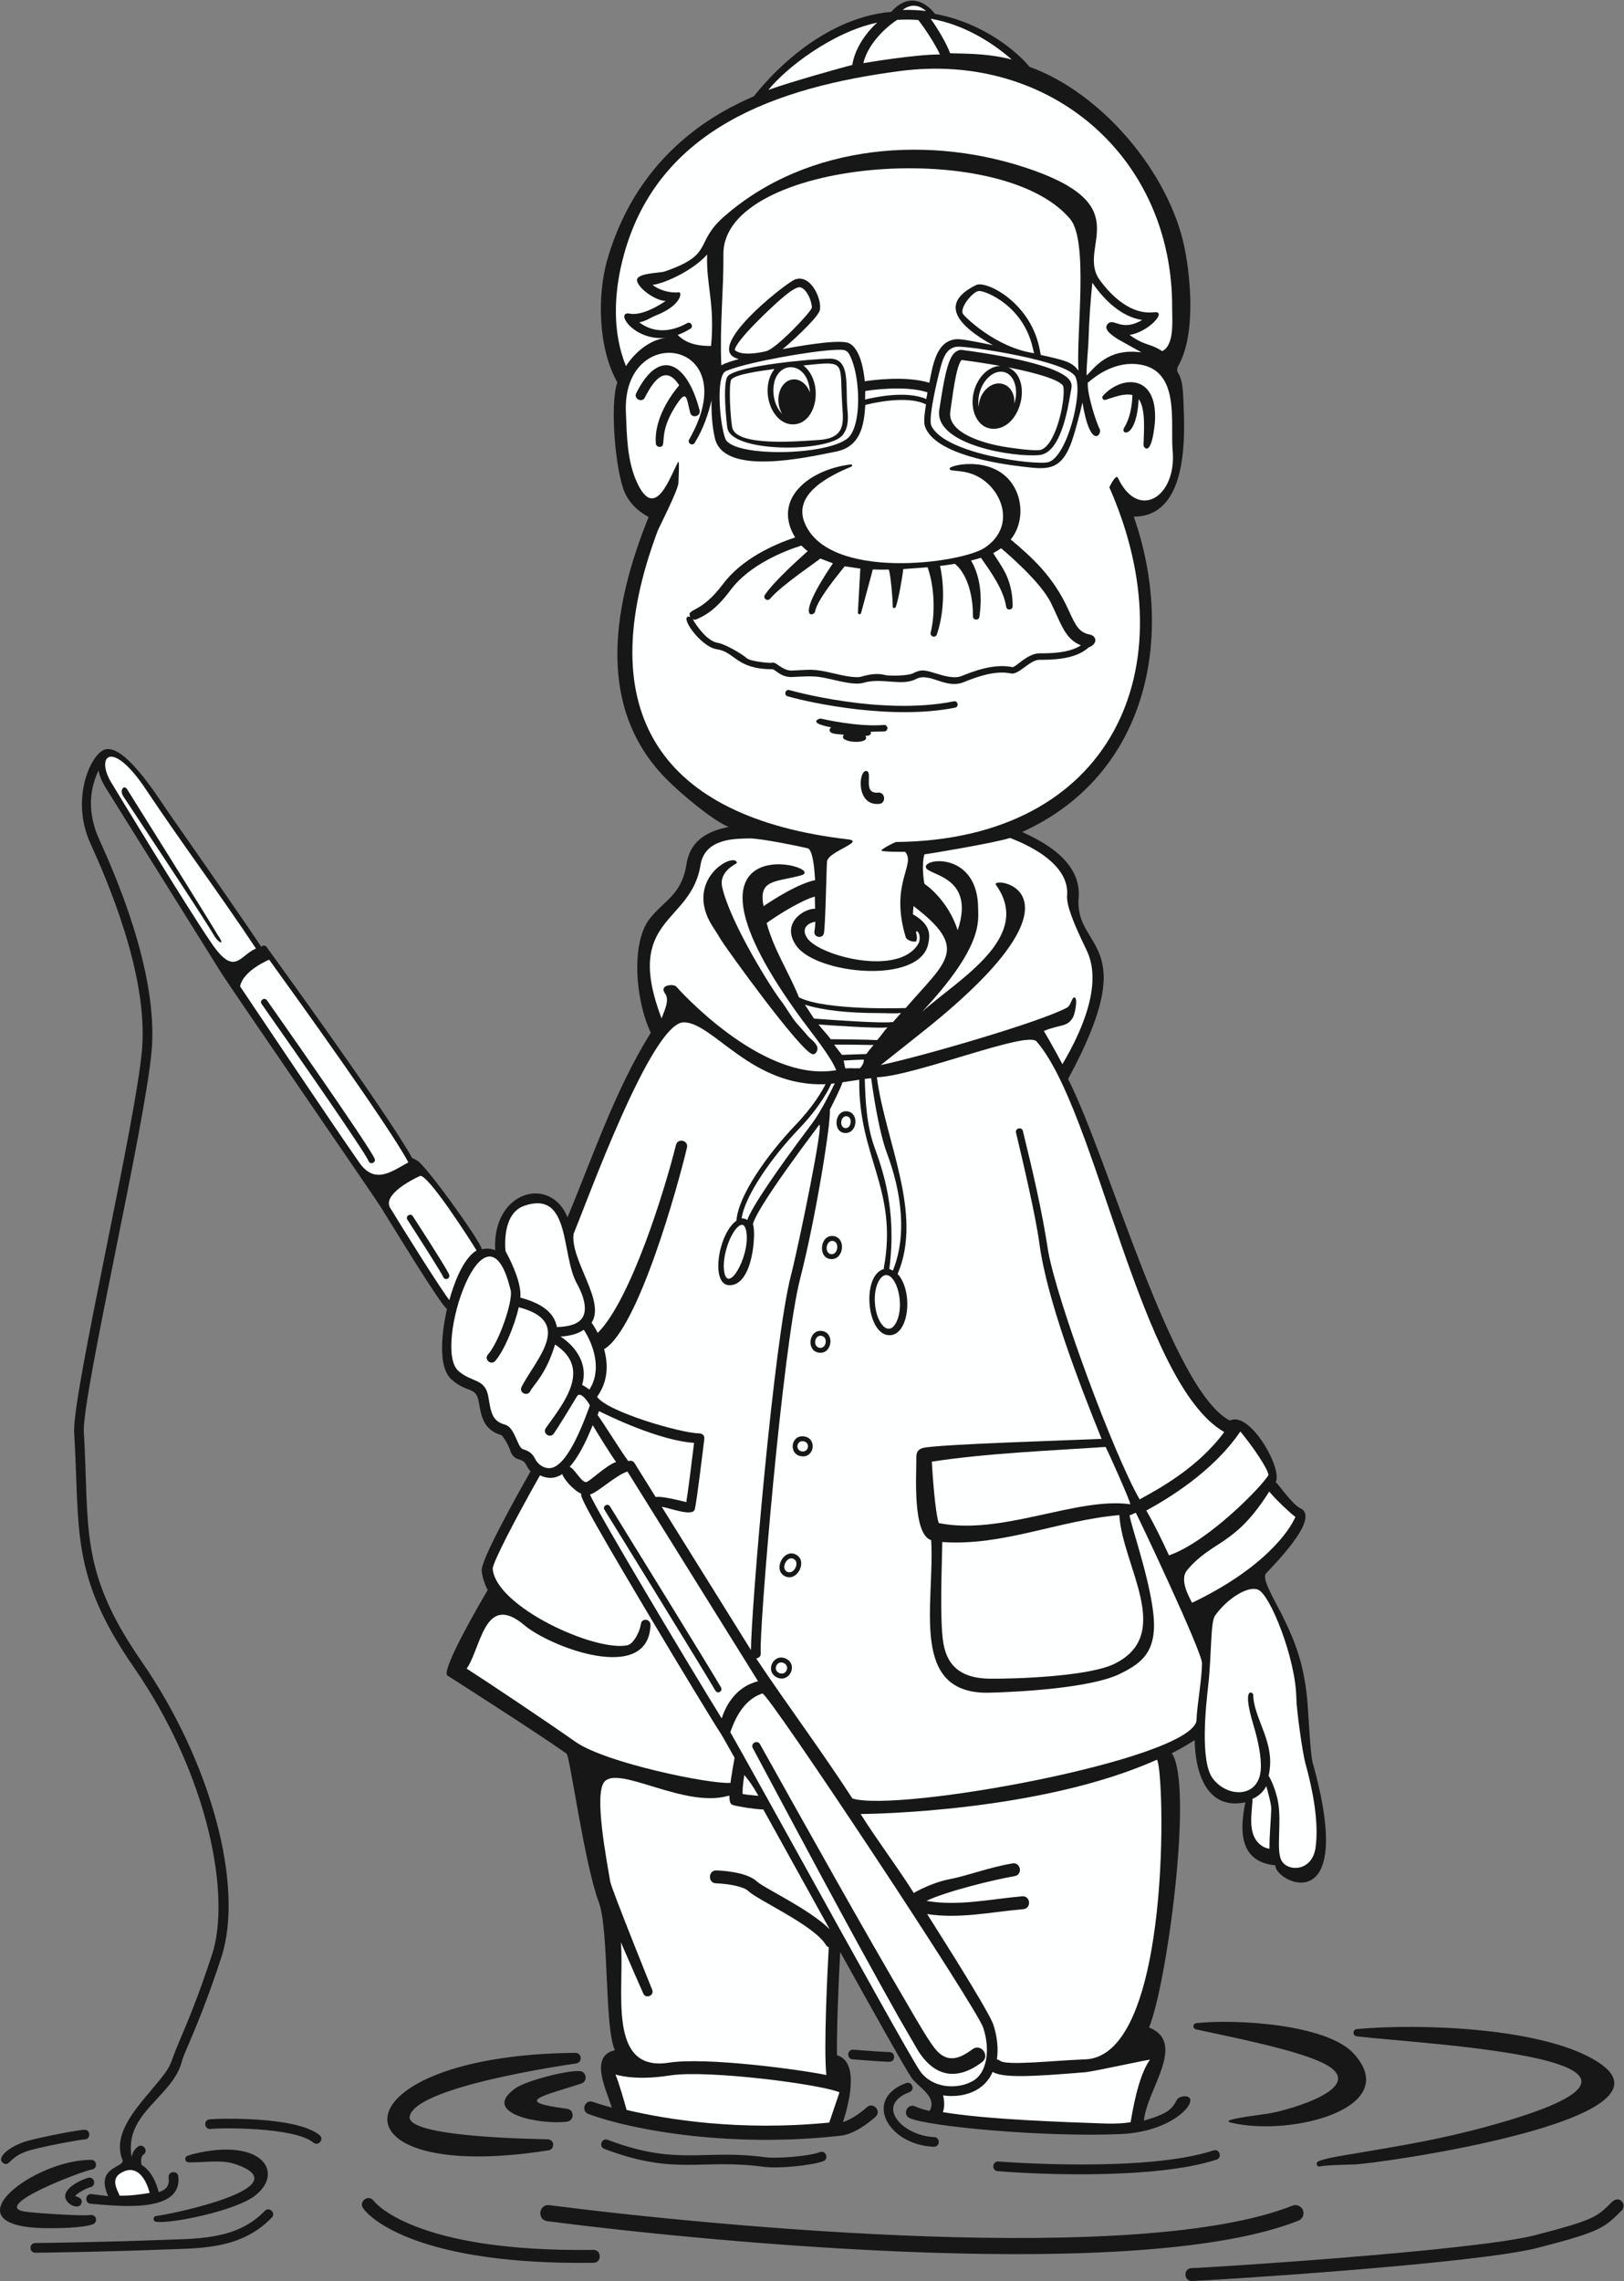 <?xml version="1.0" encoding="UTF-8" standalone="no"?>
<svg
   xmlns:dc="http://purl.org/dc/elements/1.1/"
   xmlns:cc="http://creativecommons.org/ns#"
   xmlns:rdf="http://www.w3.org/1999/02/22-rdf-syntax-ns#"
   xmlns:svg="http://www.w3.org/2000/svg"
   xmlns="http://www.w3.org/2000/svg"
   viewBox="0 0 670.4 941.507"
   height="941.507"
   width="670.4"
   xml:space="preserve"
   id="svg2"
   version="1.1"><rect x="0" y="0" width="670.4" height="941.507" fill="#808080" stroke="none"/><defs
     id="defs6" /><g
     transform="matrix(1.333,0,0,-1.333,0,941.507)"
     id="g10"><g
       transform="scale(0.1)"
       id="g12"><path
         id="path14"
         style="fill:#181717;fill-opacity:1;fill-rule:nonzero;stroke:none"
         d="m 1177.05,3328.8 c 46.25,-73.79 186.47,-305.25 207.25,-318.88 -6.17,-26.08 -37.85,-172.29 13.72,-218.2 50.29,-44.77 76.03,-19.55 84.86,-71.02 7.47,-43.74 14.52,-85.06 70.11,-101.72 5.23,-4.65 19.92,-25.82 26.58,-46.15 12.82,-39.14 36.4,-19.46 50.32,-46.2 3.01,-5.78 6.62,-12.63 13.22,-19.44 -50.54,-89.01 -153.8,-275.28 -151.33,-307.5 1.19,-15.42 6.7,-37 18.59,-60.49 -16.55,-26.53 -146.76,-250.39 -124.8,-264.4 2.73,-1.73 274.04,-174.67 369.2,-241.97 9.96,-7.04 55.13,-341.81 99.47,-459.5 32.44,-86.07 17.08,-389.568 50,-458.74 -81.9,-17.852 -24.58,-125.965 -9.7,-177.774 -37.14,10.11 -57.58,17.493 -58.37,17.786 -24.61,9.07 -38.46,-28.43 -13.87,-37.532 141.86,-52.422 450.51,-105.215 782.7,-66.941 50.04,5.781 106.13,58.113 106.7,58.641 19.09,17.89 -8.29,47.121 -27.43,29.121 -13.43,-12.637 -46.67,-37.989 -73.76,-45.86 15.5,46.953 54.53,186.094 -18.63,207.121 -0.59,77.977 3.71,202.645 10.05,319.628 109.07,-196.405 202.02,-362.186 221.23,-389.835 20.07,-28.875 80.76,-57.968 55.63,-102.441 -18.4,4.269 -33.72,8.976 -44.91,14.152 -23.76,10.977 -40.64,-25.265 -16.79,-36.308 55.87,-25.871 417.56,-59.785 654.02,-49.348 158.66,7.023 237.34,97.441 209.69,114.387 -9.35,5.73 -31.05,1.629 -36.13,-8.117 -15.44,-29.696 -28.05,-43.028 -102.17,-64.747 8.25,95.274 134.52,241.055 15.89,288.477 54.83,130.773 138.46,749.52 70.63,849.23 24.57,12.65 48.23,26.12 70.77,40.51 0.92,-93.09 33.9,-218.78 156.89,-192.5 -17.25,-84.69 -21,-184.08 92.97,-195.15 -3.01,-51.88 254.18,-178.39 115.78,316.72 -8.43,30.15 -13.32,159.26 -17.48,199.89 -10.32,100.85 -31.97,167.54 -79.36,261.94 -20.33,40.76 -62.42,109.13 -48.1,125.2 17.77,19.95 171.07,170.97 106.76,201.8 -26.64,12.74 -66.94,74 -76.86,81.05 23.29,39.49 -79.61,222.38 -141.7,190.67 -181.17,93.5 -374.84,809.9 -501.05,1057.59 235.06,433.22 19.25,395.32 32.77,561 9.38,114.94 -114.32,176.17 -174.92,203.82 389.85,176.8 474.96,606.74 345.62,976.52 158.12,0 159.32,219.95 154.67,331.71 -2.09,50.47 -0.66,88.96 -19.88,117.5 0,0 -1.67,9.33 2.13,15.89 61.83,107.44 33.67,304.89 19.65,370.51 -48.13,229.81 -254.79,476.12 -479.61,557.28 -31.68,39.66 -136.41,135.15 -292.35,163.86 -40.49,50.73 -91.5,56.71 -135.58,6.39 -223.19,-19.51 -387.04,-212.02 -425.48,-261.43 -99.37,-43.37 -355.42,-165.42 -453.8,-505.39 -31.73,-109.67 -29.11,-275.1 31,-380.45 -24.48,-69.44 -5.32,-275.37 22.13,-339.62 12.9,-30.21 37.94,-57.71 74.62,-77.46 -105.17,-260.54 -168.74,-577.41 48.47,-804.5 48.22,-50.61 152.9,-136.96 199.33,-155.04 -58.35,-12.2 -118.01,-36.21 -130.67,-116.08 -15.21,-95.94 -70.1,-111.51 -114.86,-169.69 -56.65,-73.66 -43.74,-250.5 4.52,-351.52 -108.63,-173.39 -179.19,-382.07 -257.96,-571.85 -51.8,131.12 -234.03,83.1 -223.85,-101.6 -16.07,6.38 -30.76,5.41 -41.15,2.89 -8.42,30.66 -168.26,252.7 -199.24,273.86 -2.83,1.93 -12.92,7.71 -16.49,8.28 -77.6,139.88 -435.433,632.21 -451.468,654.26 -4.031,5.55 -12.09,5.32 -16.023,-0.04 -57.266,86.53 -204.457,297.34 -285.977,414.09 -34.398,49.27 -146.523,231.68 -206.918,193.19 -42.5,-27.08 -94.758,-157.02 -37.011,-285.33 44.769,-99.48 181,-402.21 160.398,-640.87 C 430.02,3699.9 378.469,3443.76 328.613,3196.05 275.922,2934.27 226.156,2686.98 229.684,2627.45 247.648,2324.53 216.809,2185.93 413.152,1902.3 648.848,1561.87 714.73,1189.59 657.055,1012.14 613.887,879.309 577.281,793.613 555.406,742.402 518.75,656.613 539.848,675.391 467.191,589.523 411.977,524.27 349.398,450.305 379.043,375.324 388.969,350.207 292.516,356.027 335.035,262.727 l -52.187,6.394 c -19.328,1.504 -21.516,-28.504 -2.207,-29.91 72.636,-5.305 285.507,-34.68 271.414,85.059 -2.27,19.296 -32.051,15.683 -29.793,-3.516 2.972,-25.274 -6.66,-37.883 -30.66,-45.656 -13.145,49.941 -34.704,73.457 -53.383,84.484 -4.465,24.063 3.89,30.215 6.679,32.227 15.692,11.328 -1.875,35.671 -17.57,24.316 -10.875,-7.852 -17.355,-18.82 -19.555,-32.695 -24.976,137.968 129.383,186.57 156.059,298.945 1.816,7.656 9.098,24.676 19.16,48.25 22.071,51.66 59.016,138.125 102.598,272.235 71.594,220.28 -32.606,605.73 -247.77,916.52 -194.121,280.41 -160.574,411.41 -178.187,709.85 -3.301,55.65 48.394,312.51 98.394,560.91 50.02,248.51 101.739,505.5 111.578,619.4 21.27,246.44 -117.375,554.53 -162.941,655.78 -44.844,99.64 -19.398,173.99 -1.492,212.07 2.57,-15.28 9.5,-32.69 20.918,-51.71 l 360.086,-576.8 c 23.265,-37.25 470.724,-688.4 490.874,-720.08 v 0 z M 5022.13,246.652 c -11.06,11.063 -22.84,5.45 -32.06,-3.761 -44.33,-44.422 -53.55,-53.68 -235.87,-101.024 C 4566.33,93.066 3723.96,40.012 3690.9,40.012 3664.57,40.012 3664.57,0 3690.9,0 c 30.31,0 875.9,51.867 1073.35,103.156 190.91,49.59 202.52,59.852 257.88,115.215 7.81,7.813 7.81,20.469 0,28.281 v 0 z m -987.15,-27.441 c -5.08,12.832 -19.61,19.129 -32.44,14.043 -474.25,-187.598 -1768.65,-66.691 -2301.29,1.551 -32.72,4.16 -38.97,-45.399 -6.37,-49.59 543.3,-69.981 1840.88,-190.371 2326.05,1.543 12.84,5.078 19.12,19.609 14.05,32.453 v 0 z M 2538.82,398.996 c -34.76,-13.457 -135.83,-20.273 -168.82,-15.82 -192.44,26.015 -272.33,-28.047 -487.95,53.984 -18.46,7 -29.1,-21.047 -10.62,-28.039 221.99,-84.121 298.58,-29.258 494.55,-55.672 45.66,-6.152 150.29,4.668 183.67,17.578 18.42,7.137 7.58,35.118 -10.83,27.969 v 0 z M 1837.58,96.367 c -0.1,0 -0.19,0 -0.29,0 -557.96,-7.949 -678.06,149.113 -679.94,151.692 -15.39,21.66 -47.55,-1.106 -33,-22.598 22.47,-33.184 175.56,-176.621 713.51,-169.094 26.15,0.371 25.86,40 -0.28,40 v 0 z M 3757.89,404.258 c -212.95,-69.903 -661.27,-34.668 -665.78,-34.297 -19.63,1.504 -22.11,-28.309 -2.42,-29.902 153.56,-12.403 498.54,-23.016 677.56,35.695 18.77,6.16 9.33,34.754 -9.36,28.504 v 0 z m -866.09,11.387 c 19.62,-0.86 20.93,29.238 1.13,29.98 -97.15,3.652 -185.77,97.492 -76.58,139.082 18.51,6.984 7.99,35 -10.46,28.117 -134.56,-49.816 -55.64,-191.828 85.91,-197.179 v 0 z M 4201.37,757.559 C 4412.17,732.551 5372.42,687.434 4604.04,478 4459.8,438.371 4335.51,418.379 4189.39,393.633 c -24.35,-4.129 -84.53,-12.996 -107.1,-23.387 -8.72,-4.023 -5.06,-18.41 6.38,-15.461 16.54,4.258 86.06,5.469 103.99,5.969 72.39,1.766 1036.43,137.996 755.19,317.734 -168.15,107.461 -554.3,119.356 -746.09,101.512 -13.25,-1.23 -13.69,-20.723 -0.39,-22.441 v 0 z m -497.03,40.781 c -10.21,-1.141 -12.52,-16.387 -0.2,-19.16 96.79,-21.766 304.45,-61.153 392.15,-103.875 153.24,-74.641 -108.93,-146.992 -165.51,-156.367 -38.64,-6.418 -158.05,-19.114 -118.49,-28.586 186.42,-44.649 534.24,45.253 379.64,214.093 -83.68,91.375 -367.59,107.383 -487.59,93.895 v 0 z m -950.1,-89.578 c -13.87,0 -85.06,5.379 -111.33,7.449 -19.73,1.504 -22,-28.34 -2.36,-29.902 3.9,-0.313 95.79,-7.559 113.69,-7.559 19.72,0 19.72,30.012 0,30.012 v 0 z m -954.18,-97.434 c 20.63,6.672 16.88,37.473 -5.02,38.684 -41.94,2.304 -167.23,-30.489 -199.35,-53.496 -111.47,-79.836 84.55,-113.633 160.42,-103.176 22.75,3.144 23.5,36.738 -0.41,40 -166.95,21.777 -81.83,37.187 44.36,77.988 v 0 z M 1268.51,508.137 c 13.19,92.968 480.87,160.117 516.01,165.476 19.81,3.028 17.64,33.02 -2.74,32.832 -743.35,-6.629 -779.33,-411.941 -83.05,-301.843 19.12,3.027 20.16,32.195 -2.32,34.14 -59.78,1.531 -433.14,7.508 -427.9,69.395 v 0 z M 279.098,290.207 c 19.394,3.066 14.906,32.559 -4.586,29.629 -8.399,-1.262 -70.563,-24.434 -72.657,-55.988 -1.683,-25.282 43.458,-47.032 50.543,-22.586 4.797,16.543 -14.21,19.199 -19.453,22.187 6.938,9.246 36.41,24.715 46.153,26.758 v 0 z m 204.5,-88.984 c -10.586,-1.133 -10.707,-16.711 -0.078,-17.961 52.132,-6.074 241.968,34.25 302.863,78.554 93.101,67.774 34.75,177.012 -166.899,136.184 -13.062,-2.766 -25.121,-5.461 -38.836,-10.352 -10.058,-3.585 -9.742,-20.031 4.688,-20.273 48.477,-0.898 99.758,9.324 143.277,-5.488 C 938.227,290.559 526.266,205.82 483.598,201.223 v 0 z M 139.629,163.625 c 32.223,-0.344 115.312,-0.402 148.32,12.227 15.43,5.906 12.184,31.882 -9.918,28.32 -23.398,-3.77 -180.609,6.68 -204.054,11.152 -100.609,19.168 184.628,126.406 210.441,129.844 18.301,2.43 16.641,29.637 -1.77,29.844 -175.75,2.031 -452.613,-206.379 -143.019,-211.387 v 0 z m 680.492,53.477 C 729.766,123.586 602.988,131.535 485.277,126.66 c -118.242,-4.93 -346.316,-9.148 -376.039,-9.148 -19.746,0 -19.746,-30 0,-30 30.797,0 256.035,4.109 377.289,9.168 124.473,5.226 255.875,-3.184 355.168,99.582 13.731,14.199 -7.879,35.066 -21.574,20.84 v 0 z M 648.313,500.48 c -19.563,-2.882 -15.149,-32.519 4.363,-29.687 24.199,3.555 258.012,7.02 317.851,-42.355 14.875,-12.266 34.583,10.363 19.09,23.144 -73.558,60.684 -324.961,51.301 -341.304,48.898 v 0 z M 10.234,365.07 c 20.664,-13.586 16.66,21.981 85.394,40.457 56.98,15.293 156.437,32.637 166.109,32.813 19.957,0.176 19.629,30 0,30 -15.039,0 -119.8,-19.305 -173.886,-33.848 C 30.66,419.133 -14.254,381.152 10.234,365.07 v 0 0" /><path
         id="path16"
         style="fill:#feffff;fill-opacity:1;fill-rule:nonzero;stroke:none"
         d="m 463.508,272.727 c -30.012,-4.739 -62.899,-9.602 -93.531,-8.321 -0.68,9.461 -30.93,47.449 2.363,68.809 44.805,28.738 76.359,-5.332 91.168,-60.488 v 0 0" /><path
         id="path18"
         style="fill:#feffff;fill-opacity:1;fill-rule:nonzero;stroke:none"
         d="m 3561.11,685.012 c -37.31,-51.262 -54.92,-166.114 -59.81,-193.528 -22.28,-3.308 -47.59,-4.949 -76.38,-3.984 -138.22,4.727 -369.94,12.668 -504.88,35.324 6.15,18.211 4.28,37.051 0.49,51.914 60.97,-8.886 127.83,11.707 153.36,72.723 31.48,-18.731 116.85,-15.32 287.38,-1.004 25.18,2.117 198.39,40.672 199.84,38.555 v 0 z M 1940.56,529.629 c -5.99,21.535 -24.36,86.484 -34.65,109.785 23.75,-7 78.03,-17.137 168.92,-2.918 115.29,18.027 464.51,-26.828 524.97,-52.238 l -31.77,-93.731 c -278.59,-27.312 -504.01,9.805 -627.47,39.102 v 0 0" /><path
         id="path20"
         style="fill:#feffff;fill-opacity:1;fill-rule:nonzero;stroke:none"
         d="m 3909.34,1346.5 c -50.98,32.45 -30.61,107.65 -30.61,146.4 20.84,8.99 34.3,23.24 42.72,39.42 4.25,-14.87 15.82,-56.1 15.41,-70.39 -1.18,-40.41 -5.57,-76.81 -5.57,-123.58 -7.86,1.24 -15.29,3.78 -21.95,8.15 v 0 z m 105.3,456.71 c 0.45,-33.54 18.42,-165.94 28.34,-201.75 21.59,-77.8 42.3,-180.41 31.08,-259.71 -10.31,-72.89 -83.86,-75.99 -104.74,-41.09 -18.61,31.11 0.23,115.1 -11.02,180.6 -7.87,45.82 -28.55,82.64 -29.69,83.13 23.96,102 -46.54,174.84 -47.66,251.56 -0.11,6.44 -36.81,30.63 0.79,-94.69 14.1,-47.01 25.45,-99.37 22.53,-138.47 -6.61,-88.68 -104.43,-86.35 -148.81,-26.35 -40.28,54.43 -20.37,229.86 -13.82,287.51 10.59,93.27 6.75,196.05 20.92,216.04 37.3,52.65 101.67,93.77 133.55,80.65 37.44,-15.43 116.88,-213.13 118.53,-337.43 v 0 z m -2278.6,1121.2 c 30.46,1.91 54.46,8.97 71.86,21.03 31.79,-48.39 56.13,-126.48 17.18,-185.23 -9.67,7.72 -18.55,12.52 -22.31,14.41 18.58,61.66 -15.78,116.06 -66.73,149.79 v 0 z m -154.52,142.75 c 7.36,-30.9 -34.23,-156.8 -70.48,-198.57 -13.09,-15.08 9.91,-34.35 22.65,-19.67 26.92,31.01 59.71,107.67 72.75,166.28 172.11,-44.69 53.94,-159.42 8.86,-246.41 -9.13,-17.63 17.57,-31.32 26.63,-13.81 10.86,20.97 49.22,52.47 76.96,144.81 112.52,-73.66 31.32,-175.61 -27.84,-257.67 -12.54,-16.18 10.76,-33.96 23.05,-19.2 1.51,1.81 12.14,15.98 72.99,116.85 10.39,17.26 36.31,-19.58 39.52,-28.72 -39.36,-110.44 -76.31,-174.55 -109.79,-190.41 -23.54,-11.15 -48.84,4.36 -59.07,24.02 -9.45,18.16 -18.27,24.77 -38.24,30.94 -17.7,5.45 -24.06,67.01 -55.32,75.9 -41.3,11.79 -43.47,38 -51.96,86.93 -9.94,57.27 -51.39,42.82 -93.02,79.87 -81.05,72.1 86.92,565.54 162.31,248.86 v 0 z m 42.53,262.38 c 144.59,48.97 112.45,-152.18 162.95,-241.89 8.94,-15.87 36.62,-70.22 17.64,-103.17 -11.2,-19.44 -38.2,-29.7 -80.09,-30.62 -8.57,48.68 -54.01,75.59 -113.16,91.07 4.27,43.05 -25.7,107.04 -46,144.33 -1.89,19.47 -7.93,117.74 58.66,140.28 v 0 z M 3288.11,5873.1 c -27.27,24.36 -132.58,45.9 -166.23,52.45 77.61,-32.92 41.27,-190.26 -44.87,-190.26 -50.83,0 -76.55,60.5 -60.37,117.69 12.6,44.52 45.63,75.81 80.78,77 -39.63,7.11 -79.57,13.32 -119.41,18.38 -17.8,-16.46 -29.79,-126.29 -34.96,-158.15 -11.5,-70.74 111.68,-100.95 162.91,-109.98 15.52,-2.73 101.73,-15.75 118.16,-9.88 49.11,17.54 77.44,165.2 68.24,197.37 0,0 -0.99,2.62 -4.25,5.38 v 0 z m -679.69,-67.74 c -8.97,140.36 15.94,140.36 -120.34,126.05 65.4,-52.97 41.63,-182.45 -32.63,-182.45 -67.17,0 -104.56,110.47 -56.98,171.53 -46.31,-6.35 -118.36,-15.99 -133.3,-32.04 -9.56,-11.03 -3.44,-116.75 2.09,-148.06 10.77,-61.16 203.87,-44.08 269.79,-39.57 82.6,5.64 74.45,56.39 71.37,104.54 v 0 z M 3631.5,5667.57 c -7.99,87.88 26.08,255.85 -112.26,268.06 -85,7.5 -147.4,-57.01 -150.44,-57.3 -3.32,-32.05 26.26,-125.19 36.98,-144.21 8.16,-14.51 -28.35,-68.72 -53.67,82.45 -7.43,-33.54 -25.98,-104.01 -37.4,-132.15 -33.64,-82.79 -78.67,-74.38 -152.21,-65.74 -70.04,8.23 -267.45,37.36 -297.89,123.63 -6,17.01 0.6,51.69 3.05,68.55 -60.04,30.05 -172.45,2.32 -187.93,-1.73 -4.01,-66 -15.8,-129.72 -91.76,-144.61 -86.91,-17.04 -347.18,-77.89 -374.22,42.33 -8.58,38.15 -10.95,77.78 -10.31,116.7 -8.69,-37.62 -24.47,-88.02 -52.31,-132.02 -6.91,-10.91 -23.4,-0.64 -16.9,10.69 178.02,310.66 -207.73,368.07 -195.98,84.96 3.04,-73.16 3.53,-149.47 33.64,-216.32 56.8,-126.04 102.65,15.49 128.01,61.53 5.34,9.66 1.11,-52.6 1.21,-63.64 0.21,-21.15 -60.52,-139.3 -64.06,-148.75 -212.15,-564.55 11.52,-888.81 588.12,-955.88 57.13,-6.61 -61.99,-37.84 -64.06,-69.12 -1.87,-28.12 -4.88,-197.07 -9.48,-221.16 -3.7,-19.27 -33.14,-13.52 -29.47,5.65 1.41,7.4 2.35,17.52 2.9,29.42 -28.67,-4.89 -43.64,-24.5 -24.58,-51.55 38.41,-54.49 280.34,-118.31 342.51,-18.3 9.99,16.1 3.59,39.22 -3.28,40.16 -7.98,1.08 4.74,-15.98 -2.35,-30.47 -1.99,-4.06 -28.77,0.2 -32.5,12.5 -50.62,167.08 33.11,224.16 -1.91,264.26 0,0 -73.22,-0.94 -73.31,4.07 -0.05,4.63 41.75,26.44 46.26,26.25 666.83,6.91 906.21,538.65 659.49,1098.31 0,0 20.29,42.74 26.54,29.4 62.87,-134.07 182.5,-59.74 169.57,84.03 v 0 z m -1532.55,148.46 c -66.52,-96.53 -30.09,-135.76 -55.94,-136.73 -6.32,-0.24 -11.66,4.6 -12.11,10.85 -4.63,64.46 31.9,131.72 72.44,179.81 -40.62,63.79 -77.69,19.06 -106.32,-37.94 -8.69,-17.3 -35.5,-3.83 -26.81,13.46 74.34,147.96 159.44,90.91 196.27,-52.9 4.83,-18.89 -24.21,-26.43 -29.07,-7.44 -11.12,43.47 -10.43,71.47 -38.46,30.89 v 0 z m 623.73,-1242.28 c -74.21,-7.09 -63.95,110.36 -37.88,101.54 17.79,-6.01 -13.87,-71.29 34.43,-66.54 22.58,2.22 26,-32.78 3.45,-35 v 0 z m 16.6,224.63 -42.68,-1.2 c 2.99,-11.39 -8.5,-12.59 -16.7,-12.8 19.46,-28.34 -89.41,-21.59 -66.31,3.6 -23.14,2.51 -46.48,1.73 -44.23,16.06 0.46,3 2.26,5.37 4.64,6.86 -76.82,14.29 -35.6,27.92 -32.43,27.16 1.13,-0.27 113.56,-27.01 195.95,-19.76 12.99,1.09 14.55,-18.8 1.76,-19.92 v 0 z m 218.59,73.48 c -193.19,-38.91 -443.85,13.53 -518.91,35.19 -12.38,3.59 -6.85,22.8 5.56,19.22 2.8,-0.8 282.88,-80.41 509.41,-34.81 12.63,2.56 16.62,-17.05 3.94,-19.6 v 0 z m 413.59,186.5 c -41.66,-38.25 -115.8,-38.36 -152.23,-38.36 -30.14,0 -64.5,-47.36 -88.18,-42.27 -52.46,11.27 -115.64,-14.53 -146.85,-27.04 -56.79,-22.76 -104.32,32.4 -147.84,9.62 -43.93,-23 -105.23,5.49 -162.61,-11.56 -32.87,-9.77 -96.35,12.51 -135.08,17.93 -27.23,3.82 -55.45,1.37 -84.8,0 -36.65,-1.72 -52.66,24.15 -62.15,24.15 -111.81,0 -115.88,53.84 -171.4,61.77 -52.09,7.44 -122.3,109.78 -83,100.49 -11.93,26.92 32.11,8.27 101.14,100.87 59.19,79.41 159.65,123.57 223.86,145.01 -72,118.66 43.25,210.64 172.87,226.06 4.12,0.49 5.19,-5.23 1.58,-6.73 -67.65,-28.14 -181.09,-83.81 -145.31,-173.23 73.09,-182.68 487.23,-126.58 559.02,-77.57 98.66,67.34 51.86,184.87 -27.53,222.6 -44.56,21.19 -83.27,10.5 -82.27,22.09 1.07,12.36 154.05,45.42 206.05,-68.81 21.86,-47.99 17.23,-109.59 -16.73,-150.77 65,-54.95 131.02,-112.77 178.57,-217.47 24.07,-53.02 33.31,-70.14 67.25,-77.23 19.51,-4.07 25.35,-27.99 -4.36,-39.55 v 0 z m 205.1,697.42 c -10.65,-111.7 -35.42,-79.54 -35.29,-71.1 0.54,36.79 8.28,110.92 -14.9,142.8 -7.3,-126.71 -58.24,-110.26 -45.14,-89.09 24.3,39.26 25.5,92.07 25.5,101.59 -26.17,5.56 -55.27,-6.25 -83.1,-15.02 -7.4,-2.34 -12.99,6.88 -8.02,12.43 57.02,63.94 171.12,69.01 160.95,-81.61 v 0 z m -263.83,183.25 c -18.68,10.01 -69.02,20.42 -89.59,24.92 l -4.98,24.89 c -31.2,141.23 -165.66,206.12 -195.19,191.67 -138.99,-67.99 -16.35,-148.13 51.97,-186.29 -21.75,4.21 -91.26,19.24 -110.21,18.63 -65.48,-2.1 -76.3,-82.9 -86.77,-134.98 -71.77,21.95 -173.45,8.65 -199.91,4.59 -2.7,30.78 -14.64,113.48 -58.14,120.66 -42.22,6.97 -152.52,-12.85 -196.32,-21.16 20.06,15.78 103.03,90.92 114.18,117.58 11.21,26.83 -23.12,116.25 -75.37,98.32 -27.17,-9.32 -293.15,-218.34 -174.18,-246.53 -12.81,-3.55 -42.58,-12.05 -54.39,-19.61 -5.32,123.11 7.35,230.44 6.46,344.37 -2.26,290.41 856.71,366.9 1073.79,108.91 57.9,-68.84 18.24,-356.43 25.8,-469.65 -7.05,9.89 -16.52,18.19 -27.15,23.68 v 0 0" /><path
         id="path22"
         style="fill:#feffff;fill-opacity:1;fill-rule:nonzero;stroke:none"
         d="m 3304.63,4290.38 c -2.2,-27.13 15.08,-76.22 57.78,-164.12 15.93,-32.8 62.72,-129.52 -72.33,-358.54 -30.13,56.82 -53.62,96.59 -57.46,103.05 53.18,21.36 70.7,11.11 89.45,40.48 5.94,9.31 16.18,56.53 6.87,62.5 -9.27,5.98 -11.11,-23.46 -24.68,-30.83 -80.56,-43.74 -441.2,-148.85 -576.78,-177.92 43.08,34.41 94.26,74.55 137.81,109.56 545.44,436.29 198.11,477.49 218.97,448.57 117.18,-163.08 -117.7,-293.04 -229.69,-393.97 190.82,203.34 174.71,281.84 174.57,320.42 -0.49,166.12 -152.53,158.97 -161.66,132.08 -10.37,-30.66 157.99,-21.03 98.34,-199.16 -29.51,92.03 -97.36,140.82 -102.5,143.13 -1.39,0.62 -10.63,57.5 -0.63,91.87 7.54,0.57 215.9,34.9 265.63,50.94 1.81,-2.34 185.76,-62.05 176.31,-178.06 v 0 z m -1135.3,93.99 c 13.55,85.49 113.13,81.19 149.62,82.51 36,1.29 174.08,-28.14 182.5,-30.63 12.07,-3.56 19.8,-41.04 22.69,-98.57 -52.16,-10.92 -125.06,-57.16 -159.48,-80.51 -17.55,84.45 38.7,73.89 116.04,95.33 94.4,26.17 -454.47,175.37 4.35,-448.89 26.24,-35.71 89.11,-113.58 104.54,-154.43 -2.35,-0.35 -4.66,-0.7 -7.13,-1.06 -228.43,-33.91 -485.98,257.37 -488.61,260.36 -7.26,8.33 -54.28,5.68 -34.33,-21.64 13.73,-18.82 1.21,-46.19 -10.79,-77.26 -119.27,314.17 91.35,290.36 120.6,474.79 v 0 z m 60.81,-227.24 c 14.84,-26.02 251.7,-354.15 286.71,-358.43 10.95,-1.34 18.21,15.45 13.11,25.25 -8.67,16.64 -19.64,20.34 -29.14,32.3 -9.55,11.63 -23.37,26.36 -32.91,37.5 -19.14,22.16 -32.03,48.45 -49.91,71.21 -26.98,34.22 -156.55,240.17 -181.55,351.29 -11.25,50 45.85,72.54 45.62,74.68 -3.32,33.23 -138.12,-32.8 -95.41,-155.93 10.78,-31.06 28.64,-51.33 43.48,-77.87 v 0 z m 68.22,-886.68 c 7,0 11.95,-11.79 13.65,-26.37 8.87,-75.94 -60.64,-193.38 -69.85,-114.39 -6.48,55.6 30.55,140.76 56.2,140.76 v 0 z m 15.7,14.75 c -5.59,4.09 -10.67,5.46 -17.38,5.09 10.3,71.11 94.37,190.44 176.31,275.98 70.72,73.83 96.77,130.33 101.33,141.05 3.63,0.39 7.28,0.66 10.89,1.2 -14.01,-28.64 -43.82,-88.72 -69.78,-123.33 -118.38,-157.62 -185.94,-258.31 -201.37,-299.99 v 0 z M 2765,3128.61 c -3.63,2.29 -7.4,4 -11.27,5.06 0.11,0.43 0.35,0.81 0.41,1.28 23.93,181.57 -21.46,307.59 -45.86,375.26 -24.45,67.74 -28.14,140.55 -30.21,212.01 l 19.78,2.26 c 3.65,-27.77 22.03,-160.71 49.36,-233.68 29.84,-79.67 71.18,-231.54 17.79,-362.19 v 0 z m -21.09,-13.63 c 32.73,0 57.66,-88.56 33.39,-142.9 -23.75,-53.18 -63.96,-8.04 -67.94,57.33 -3.01,49.02 15.28,84.43 34.55,85.57 v 0 0" /><path
         id="path24"
         style="fill:#feffff;fill-opacity:1;fill-rule:nonzero;stroke:none"
         d="m 1872.07,1546.26 c 45.63,50.63 248.13,-83.12 382.91,-43.97 1.41,0.41 2.61,0.07 3.94,0.11 -0.24,-24.83 5.63,-26.82 12.6,-29.15 6.04,-2.01 52.78,-11.48 92.48,-13.33 l 205.29,-370.79 c -62.94,62.9 -203.08,127.15 -225.16,147.94 -32.95,31.02 -115.95,33.96 -125.31,34.18 -26.18,1.19 -27.47,-39.32 -0.99,-39.98 31.61,-0.79 83.17,-8.56 98.87,-23.32 31.84,-29.97 203.66,-106.06 240.78,-167.08 2.21,-3.61 5.43,-6.16 9.04,-7.76 -4.02,-72.922 -16.11,-312.055 -7.48,-395.317 -90.75,18.32 -375.21,55.832 -487.56,38.215 -194.16,-30.344 -136.27,228.035 -148.78,372.852 31.03,-71.79 68.89,-157.493 69.41,-158.665 7.95,-18.086 35.46,-5.984 27.44,12.129 -0.71,1.614 -126.33,312.596 -129.98,335.186 -10.05,62.43 -51.23,271.33 -17.5,308.75 v 0 z m 793.12,-100.23 c 51.08,-81.5 113.4,-162.98 164.48,-244.49 3.1,1.83 55.56,31.85 109.44,42.28 59.23,11.45 122.44,36.73 196.27,49.24 25.95,4.39 32.68,-35 6.71,-39.43 -63.75,-10.86 -213.62,-47.7 -273.01,-76.59 98.63,-17.2 197.58,5.58 296.26,14.13 26.2,2.4 29.72,-37.54 3.45,-39.83 -100.39,-8.76 -197.29,-30.51 -297.52,-15.19 108.27,-170.701 195.3,-312.662 205.06,-342.752 12.33,-37.918 15.65,-75.007 10.88,-107.343 3.69,-0.496 7.29,-1.973 10.33,-4.559 22.2,-15.43 170.75,1.551 263.21,4.813 271.7,9.589 245.8,903.761 222.02,927.911 -361.37,-162.31 -893.29,-168.19 -917.58,-168.19 v 0 0" /><path
         id="path26"
         style="fill:#feffff;fill-opacity:1;fill-rule:nonzero;stroke:none"
         d="m 3928.32,2496.26 c -15.22,-30.62 -185.26,-206.81 -308.13,-249.37 -21.81,47.06 -44.3,93.88 -70.29,138.9 63.4,34.55 205.84,118.51 291.23,244.85 41.88,-51.33 83.41,-112.95 87.19,-134.38 v 0 0" /><path
         id="path28"
         style="fill:#feffff;fill-opacity:1;fill-rule:nonzero;stroke:none"
         d="m 2639.72,1494.09 c -95.65,147.63 -203.84,292.51 -297.84,433.46 8.42,1.86 14.67,6.6 13.9,16.14 -5.46,68.2 67.45,948.88 122.7,1162.54 46.74,180.79 95.16,479.71 91.41,520.65 0.01,0.06 38.17,75.24 38.98,84.8 l 52.09,8.03 c -3.33,-239.2 120.72,-338.15 76.19,-582.14 -0.25,-1.33 -0.06,-2.68 0.28,-3.91 -70.93,-19.25 -53.84,-209.72 19.72,-205.03 59.08,3.78 70.96,136.88 22.67,189.72 79.81,186.97 -37.82,408.6 -64.37,608.95 118.57,3.93 465.04,144.81 494.48,111.01 186.49,-214.2 319.08,-1059.33 581.3,-1209.56 -81.27,-110.98 -205.05,-177.29 -261.97,-208.48 -80.08,138.73 -254.76,611.27 -282.95,766.75 -19.12,126.62 -48.16,249.57 -78.6,373.89 -3.42,13.97 -24.65,8.89 -21.29,-5.16 20.59,-85.69 60.87,-256.99 72.76,-345.37 23.1,-171.79 123.06,-431.91 192.26,-602.87 -105.26,-4.47 -513.81,-17.07 -553.34,-28.15 -21.79,-6.12 -20.47,-21.61 -20.43,-37.6 0.13,-50.5 -11.46,-229.36 46.04,-247.88 11.59,-198.25 -70.32,-479 181.46,-472.25 94.56,2.54 312.67,14.63 401.49,57.66 61.18,29.63 101.23,59.2 106.66,135.28 7.5,105.43 -71.68,323.35 -75.31,356.99 6.15,-0.64 18.39,9.05 19.88,6.37 8.72,-15.63 205.27,-430.64 204.59,-465.44 -1.04,-55.36 -14.73,-120.87 -17.53,-180.25 -34.74,-121.09 -925.45,-282.13 -1065.23,-238.15 v 0 z M 2305,1566.88 c 12.07,-14.58 24.64,-30.42 43.63,-64.68 -23.02,2.27 -37.23,3.54 -49.06,5.94 0.12,14.26 0.39,25.82 5.43,58.74 v 0 z m -274.45,860.5 -65.75,105.54 c -4.05,6.51 -11.53,8.62 -18.91,5.76 -20.46,26.34 -71.41,109.69 -95.25,142.8 1.45,3.93 2.93,8.08 4.4,12.13 26.42,-13.34 184.88,-91.2 294.37,-98.34 -7.58,-62.97 -18.43,-148.79 -24.02,-183.47 -66.28,16.55 -86.66,17.47 -94.84,15.58 v 0 z M 1445.2,1896.25 c 44.68,62.98 54.78,239.13 178.75,134.39 79.19,-66.92 383.63,-184.48 390.53,0.21 0.75,19.79 -27.63,22.91 -29.81,3.32 -2.22,-19.97 -21.44,-61.46 -41.89,-65.71 -100.12,-20.76 -407.82,119.31 -416.98,237.31 0.74,20.78 73.86,160.95 146.4,288.84 24.5,-11 45.75,-11.02 69.32,4 1.96,-12.07 33.02,-49.82 58.41,-60.75 -1.76,-9.01 -2.16,-20.01 205.96,-369.73 106.07,-178.23 211.78,-352 223.91,-369.25 3.54,-5.02 20.08,-34.06 45.06,-78.67 -0.58,-1.23 -10.37,-59.01 -12.68,-77.8 -0.54,0 -1.04,0.07 -1.58,0.03 -62.3,-4.36 -386.03,61.76 -478.64,127.23 -79.83,56.42 -269.63,183.64 -336.76,226.58 v 0 z m 673.12,2001.25 c 92.38,-2.53 208.47,-200.42 438.24,-191.69 -9.94,-19.95 -37.21,-68.09 -93.72,-127.08 -84.74,-88.46 -177.15,-217.96 -182.18,-295.55 -55.96,-38.95 -81.85,-198.83 -22,-199.84 74.34,-1.25 83.25,165.57 73.04,189.09 4.55,20.45 39.65,86.96 204.24,306.34 19.55,26.15 -62.83,-373.43 -86.51,-465.04 -53.41,-206.61 -123.16,-1032.89 -123.82,-1160.06 l -276.39,443.71 c 24.51,-3.5 95.44,-31.63 102.26,-8.25 6,20.61 27.25,198.62 29.66,218.87 1.08,9.06 -5.48,16.77 -16.26,16.77 -53.77,0 -283.9,66.23 -315.89,113.17 36.14,49.52 33.89,104.06 21.8,147.35 105.52,62.09 228.87,505.84 256.64,624.37 5.21,22.23 -28.49,30.44 -34.02,8.2 -35.07,-140.86 -139.71,-479.38 -242.39,-582.24 -9.09,17.9 -16.82,29.2 -19.16,31.59 44.53,66.54 -65.98,192.79 -55.61,275.27 40.8,97.23 242.15,657.75 342.07,655.02 v 0 z M 4011.66,2365.84 c -17.25,-40.2 -93.82,-157.46 -320.18,-265.85 -4.61,11.34 -41.74,69.64 -15.04,101.27 79.79,94.57 146.47,72.08 254.24,243.37 11.95,-15.81 54.94,-58.52 80.98,-78.79 v 0 z M 2434.47,1926.78 c -38.02,19.1 -67.27,-38.28 -28.86,-57.54 38,-19.04 67.27,38.29 28.86,57.54 v 0 z m 56.08,688.43 c -41.39,6.34 -49.87,-55.11 -9.55,-61.37 40.92,-6.35 50.25,55.05 9.55,61.37 v 0 z m 55.48,326.46 c -40.91,6.46 -50.79,-60.82 -10.42,-67.09 40.81,-6.33 50.89,60.8 10.42,67.09 v 0 z m 35.89,293.8 c -43.58,6.92 -50.77,-71.22 -6.75,-71.22 38.54,0 45,65.26 6.75,71.22 v 0 z m 43.03,386.17 c -41.26,6.48 -47.88,-66.98 -6.33,-66.98 36.42,0 42.43,61.35 6.33,66.98 v 0 z M 2464.46,2249.52 c -37.98,19.12 -72.01,-47.98 -33.69,-67.16 38.02,-19.01 71.96,47.97 33.69,67.16 v 0 0" /><path
         id="path30"
         style="fill:#feffff;fill-opacity:1;fill-rule:nonzero;stroke:none"
         d="m 2918.14,2288.22 c 186.63,-13.53 360.94,67.33 548.3,83.34 8.88,-157.09 171.02,-369.09 -15.19,-460.49 -79.14,-38.82 -302.82,-46.92 -386.15,-46.01 -78.27,0.85 -130.41,30.75 -143.62,109.95 -11.74,70.43 -4.69,235.19 -3.34,313.21 v 0 0" /><path
         id="path32"
         style="fill:#feffff;fill-opacity:1;fill-rule:nonzero;stroke:none"
         d="m 3629.96,6108.3 c 2.81,468.25 -378.61,796.27 -844.45,734.6 -373.29,-49.42 -757.54,-175.34 -858.72,-589.37 -25.91,-105.08 -29.91,-222.57 11.76,-324.1 26.31,41.09 71.97,81.03 122.76,87.39 -101.04,-9.44 -158.99,84.53 -110.67,75.03 34.5,-6.79 85.52,21.63 110.92,39.42 -29.76,-0.16 -82.4,36.36 -88.65,61.64 -6.19,24.96 71.15,24.68 84.5,29.22 158.08,53.85 89.79,88.11 186.34,171.52 259.29,226.67 644.29,253.95 958.38,141.38 322.01,-115.4 129.73,-238.99 204.33,-340.15 38.56,-52.17 97.95,-106.85 167.42,-98.72 43.58,5.09 -18,-61.92 -75.89,-70.17 49.53,-35.43 61.38,-24.44 101.32,-50.27 38.05,19.51 30.54,92.57 30.65,132.58 v 0 0" /><path
         id="path34"
         style="fill:#feffff;fill-opacity:1;fill-rule:nonzero;stroke:none"
         d="m 2716.38,6993.03 c -30.09,-26.96 -68.8,-76.76 -76.94,-131.25 -18.28,-3.68 -200.31,-54.97 -259.87,-77.19 52.5,66.04 195.99,178.45 336.81,208.44 v 0 0" /><path
         id="path36"
         style="fill:#feffff;fill-opacity:1;fill-rule:nonzero;stroke:none"
         d="m 2778.32,7001.48 c 22.48,1.41 44.35,1.23 65.49,-0.42 17.56,-21.95 52.76,-74.78 67.01,-106.68 -76.25,0.62 -234.79,-26.41 -237.19,-26.88 16.73,71.21 89.59,125.07 104.69,133.98 v 0 0" /><path
         id="path38"
         style="fill:#feffff;fill-opacity:1;fill-rule:nonzero;stroke:none"
         d="m 2942.39,6898.13 c -10.34,29.43 -41.47,81.38 -60.32,106.87 110.43,-18.59 201.19,-82.21 251.13,-126.31 -63.63,16.91 -125.55,18.26 -190.81,19.44 v 0 0" /><path
         id="path40"
         style="fill:#feffff;fill-opacity:1;fill-rule:nonzero;stroke:none"
         d="m 2867.75,7029.04 c -23.18,2.73 -47.37,3.91 -72.52,3.24 25.08,18.81 48.84,17.04 72.52,-3.24 v 0 0" /><path
         id="path42"
         style="fill:#feffff;fill-opacity:1;fill-rule:nonzero;stroke:none"
         d="m 2463.19,2208.14 c -13.11,-26.13 -44.67,-11.32 -31.15,15.64 13.3,26.55 44.6,11.23 31.15,-15.64 v 0 z m 170.97,1377.92 c -3.84,-24.85 -32.57,-19.58 -28.8,4.49 3.78,24.29 32.63,20.05 28.8,-4.49 v 0 z m -41.64,-388.54 c -4.29,-27.7 -36.4,-21.81 -32.22,5 4.23,27.09 36.49,22.32 32.22,-5 v 0 z m -35.58,-291.88 c -3.9,-25.02 -36.03,-19.45 -32.25,5 3.91,25.06 36.05,19.48 32.25,-5 v 0 z m -55.05,-323.62 c -3.27,-21.05 -35.46,-15.79 -32.24,5.01 3.26,20.95 35.51,15.98 32.24,-5.01 v 0 z m -66.26,-691.81 c -10.04,-20 -41.39,-4.74 -31.18,15.61 10.12,20.19 41.35,4.72 31.18,-15.61 v 0 0" /><path
         id="path44"
         style="fill:#feffff;fill-opacity:1;fill-rule:nonzero;stroke:none"
         d="m 3500.19,2405.17 c -167.16,23.08 -397.93,-97.81 -593.17,-58.28 -11.48,37.47 -18.92,148.08 -21.36,190.18 170.03,26.13 365.4,33.95 537.83,45.46 2.26,0.14 80.41,-175.6 76.7,-177.36 v 0 0" /><path
         id="path46"
         style="fill:#feffff;fill-opacity:1;fill-rule:nonzero;stroke:none"
         d="m 2524.14,4249.08 c -33.59,1.15 -107.61,-44.26 -57.91,-114.77 62.01,-87.98 381.09,-120.51 408.15,5.25 6.5,30.24 7.98,60.44 -47.02,92.32 -0.19,10.59 1.04,13.12 1.57,25.62 174.98,-133.5 101.68,-169.86 -24.11,-315.76 -0.25,-0.02 -247.46,-9.24 -330.57,33.05 -31.99,79.27 -77.45,146.51 -100.08,230.07 39.21,28.12 107.51,70.2 149.22,82.01 0.4,-12.98 0.66,-25.71 0.75,-37.79 v 0 z m 224.25,-367 c -10.56,-11.4 -21.22,-28.31 -31.96,-39.58 -28.21,1.5 -143.13,2.87 -143.75,2.72 -11.23,15.66 -26.43,30.31 -37.88,45.53 27.23,-2.12 196.1,-13.67 213.59,-8.67 v 0 z m -130.56,-127.24 c -2.75,8.99 -2.73,15.86 -5.35,24.16 17.11,1.02 48.36,2.86 62.34,3.2 0.68,-1.22 1.31,-13.32 -11.68,-26.89 -21.43,-0.83 -25.15,0.78 -45.31,-0.47 v 0 0" /><path
         id="path48"
         style="fill:#feffff;fill-opacity:1;fill-rule:nonzero;stroke:none"
         d="m 2723.18,3926.07 c 22.95,0 43.85,-1.91 67.21,0.22 -9.18,-10.5 -15.94,-18.07 -25.33,-28.4 -1.31,0.41 -2.7,0.61 -4.15,0.37 -26.48,-4.3 -181.3,5.92 -240.22,10.7 -0.16,0.02 -21.31,32.58 -27.97,43.04 55.27,-17.31 131.62,-25.93 230.46,-25.93 v 0 z m -17.69,-98.88 c -7.13,-7.39 -21.28,-25.78 -22.19,-27.81 -18.5,-0.48 -70.37,-2.31 -75.92,-2.65 -0.25,0.45 -17.52,21.9 -24.19,31.61 36.87,0.47 92.36,-0.73 122.3,-1.15 v 0 0" /><path
         id="path50"
         style="fill:#feffff;fill-opacity:1;fill-rule:nonzero;stroke:none"
         d="m 3044.96,784.133 c -20.45,62.976 -667.8,1040.457 -684.06,1035.067 -74.69,-24.77 -95.88,-116.53 -99.44,-119.49 22.08,-37.98 184.18,-330.39 213.92,-384.14 154.39,-279.05 346.55,-626.312 373.66,-665.324 36.84,-52.988 114.01,-59.336 164.42,-30.539 41.5,23.711 54.76,92.852 31.5,164.426 v 0 z m -3.73,-106.367 c -78.34,-59.219 -147.76,-45.664 -199.22,37.136 l -59.76,103.203 c -152.58,271.815 -304.17,557.165 -450.98,832.105 -7.77,14.57 14.14,26.48 22.19,12.09 152.11,-271.84 308.92,-553.91 466.6,-822.464 16.39,-27.91 59.96,-104.981 82.08,-128.02 34.95,-36.406 70.29,-23.386 109.31,5.774 26.11,19.519 55.89,-20.293 29.78,-39.824 v 0 z m -693.65,1179.324 -404.54,649.47 c -36.23,-11.72 -90.46,-63.83 -115.86,-71.27 18.78,-49 329.37,-567.17 407.77,-693.2 11.19,34.87 40.89,97.25 112.63,115 v 0 z m -118.4,-32.99 c -4.74,-2.7 -10.88,-1.09 -13.64,3.74 -29.56,52.02 -340.42,555.17 -343.56,560.25 -6.92,11.21 10.1,21.71 17.01,10.5 12.82,-20.74 314.19,-508.5 343.96,-560.86 2.71,-4.8 1.03,-10.9 -3.77,-13.63 v 0 z m -393.62,825.89 c 13.53,-22.61 47.28,-78.26 72.32,-113.94 -31.54,-11.11 -79.11,-57.91 -91.61,-62.28 -15.41,-2.6 -37.49,42.75 -52.15,47.14 23.67,26.41 47.13,68.85 71.44,129.08 v 0 z m -535.32,771.59 c -25.15,-11.61 -115.83,-57.86 -91.97,-98.56 45.34,-74.57 156.06,-250.66 183.23,-285.7 13.1,47.47 40.77,127.07 84.2,153.84 -14.71,24.68 -152.63,240.97 -175.46,230.42 v 0 z m 83.28,-318.91 c -5.19,-0.92 -9.64,1.95 -11.43,7.21 -4.71,11.46 -70.06,114 -110.41,176.35 -7.16,11.07 9.63,21.91 16.79,10.87 73.71,-113.92 111.76,-175.41 113.11,-182.8 0.98,-5.43 -2.62,-10.65 -8.06,-11.63 v 0 z m -550.043,988.87 c -0.7,-0.74 -81.114,-33.41 -89.864,-83 0,0 282.147,-421.45 370.747,-547.88 47.15,-64.09 95.54,-27.26 150.18,3.19 -56.78,107.86 -346.548,510.79 -431.063,627.69 v 0 z m 308.213,-624.18 c -12.85,30.53 -222.436,331.84 -331.46,486.89 -7.55,10.73 8.825,22.23 16.356,11.5 12.926,-18.37 316.654,-450.5 333.544,-490.6 5.1,-12.15 -13.34,-19.88 -18.44,-7.79 v 0 z M 452.172,4618.2 c -106.277,159.45 -156.699,103.59 -107.801,22.13 8.828,-14.7 226.567,-374.83 310.492,-497.67 71.969,-105.35 86.227,-38.88 137.739,-16.7 -110.204,166.28 -230.114,326.68 -340.43,492.24 v 0 z m 232.066,-473.51 c -1.59,-0.94 -13.539,7.76 -21.875,22.6 -27.015,48.12 -277.812,425.74 -280.414,429.8 -13.07,20.37 2.535,36.43 11.332,22.68 10.629,-16.59 253.262,-404.52 281.375,-452.48 2.793,-4.77 14.348,-19.81 9.582,-22.6 v 0 0" /><path
         id="path52"
         style="fill:#feffff;fill-opacity:1;fill-rule:nonzero;stroke:none"
         d="m 3330.53,5896.17 c -24.01,49.67 -328.01,95.14 -364.75,93.36 -27.58,-1.33 -40.47,-23.73 -48.49,-48.46 -9.18,-28.28 -44.29,-171.53 -33.17,-195.94 40.14,-88.22 324.88,-123.97 362.76,-113.01 57.21,16.57 107.88,214.52 83.65,264.05 v 0 z m -14.67,-46.54 c -9.51,-56.74 -31.27,-189.07 -97.15,-195.68 -78.06,-7.82 -328.64,31.87 -309.69,141.56 7.43,42.96 18.68,136.68 41,168.03 5.98,8.39 17.18,17.47 28.63,15.99 58.46,-7.57 303.73,-41.68 335.73,-96.53 6.63,-11.36 4.06,-20.8 1.48,-33.37 v 0 z m -636.82,-22.97 c 0.21,8.5 0.39,17.05 0.39,25.66 17.82,2.82 124.63,18.26 192.84,-4.12 -1.27,-6.93 -2.47,-13.88 -3.62,-20.84 -61.89,27.36 -162.33,5.34 -189.65,-1.49 0.02,0.26 0.03,0.54 0.04,0.79 v 0 z m -40.65,120.8 c -12.96,34.04 -19.13,33.38 -51.96,32.13 -73.37,-2.81 -263.17,-36.93 -329.21,-61.86 -13.35,-5.03 -17.11,-7.28 -21.95,-21.87 -13.88,-41.84 -4.66,-147.04 10.53,-190.38 21.36,-60.96 335.66,-53.72 385.29,6.61 36.64,44.56 31.48,174.11 7.3,235.37 v 0 z m -29.87,-232.66 c -44.5,-52.48 -342.38,-54.66 -356.04,23 -1.62,9.24 -16.63,142.54 2.09,161.25 32.59,32.6 266.52,53.18 315.41,53.45 65.29,0.36 47.58,-85.64 54.24,-155.91 2.17,-22.65 5.43,-56.87 -15.7,-81.79 v 0 0" /><path
         id="path54"
         style="fill:#feffff;fill-opacity:1;fill-rule:nonzero;stroke:none"
         d="m 3033.96,5848.07 c -4.45,-15.74 -5.31,-31.3 -3.16,-45.16 0.41,44.55 40.02,83.46 77.33,70.34 22.59,-7.95 35.29,-32.92 32.98,-60.44 15.16,46.2 -1.36,99.29 -41.62,99.29 -27.46,0 -55.04,-26.93 -65.53,-64.03 v 0 z m -638.4,-5.26 c 2.25,-25.43 12.62,-47.54 26.92,-61.25 -25.47,40.1 -8.94,102.89 33.4,106.62 22.54,2 43.29,-15.23 52.39,-40.83 -4.47,108.76 -122.16,102.42 -112.71,-4.54 v 0 0" /><path
         id="path56"
         style="fill:#feffff;fill-opacity:1;fill-rule:nonzero;stroke:none"
         d="m 3272.15,5158.61 c -5.16,11.38 -10.84,23.9 -17.54,37.6 -31.91,65.29 -138.4,155.8 -154.34,169.12 -6.54,-4.55 -17.5,-11.33 -24.38,-14.92 6.69,-12.19 32.5,-47.07 43.75,-75.41 11.47,-28.82 16.56,-57.95 16.26,-89.48 -0.12,-12.01 -18.05,-13.9 -19.99,-1.04 -8.02,53.23 -47.41,107.48 -78.08,151.46 -10.19,-3.28 -20.41,-6.04 -30.64,-8.52 30.54,-52.06 34.41,-116.73 25.76,-174.49 -1.84,-12.23 -20.06,-10.75 -19.95,1.64 0.46,50.94 -10.64,113.25 -45.23,152.77 l -10.54,9.86 c -15.35,-2.57 -30.73,-4.67 -46.12,-6.56 15.09,-67.14 12.09,-147.81 -9.78,-212.21 -4.08,-12.02 -22.19,-6.61 -19.19,5.64 14.76,60.42 11.59,141.68 -8.94,200.69 -0.2,0.57 -0.25,1.15 -0.39,1.72 l -75.6,-5.58 c -2.4,-24.82 -15.61,-98.61 -23.26,-117.56 -1.91,-4.7 -10.16,-4.34 -9.44,3.3 1.06,11.17 -7.06,107.21 -12.52,112.67 -16.27,-0.28 -32.61,-0.21 -49.01,0.43 l -36.32,-134.85 c -1.64,-6 -10.07,-4.45 -9.9,1.34 l 7.54,136.15 -48.4,7.16 c -21.92,-28.29 -84.61,-102 -91.88,-140.59 -2.77,-14.7 -66.8,-30.82 55.36,149.84 l -39.32,14.85 c -6.21,-7.72 -116.5,-79.38 -155.49,-124.83 -8.11,-9.45 -22.79,1.94 -15.86,12.15 27.2,40.09 96.84,103.64 132.6,135.43 -6.9,5.18 -13.47,10.94 -19.59,17.36 -50.37,-15.98 -159.95,-58.21 -219.2,-137.71 -49.08,-65.84 -83.38,-80.65 -105.33,-90.55 -4.01,-1.81 -7.81,-1.7 -11.78,-0.08 12.03,-21.12 45.16,-68.36 77.74,-73.01 20.37,-2.91 73.4,-33.1 89.43,-47.45 11.65,-10.42 73.65,-16.01 79.17,-14.12 11.98,4.11 30.98,-25.54 61.2,-24.17 57.77,2.6 66.38,5.86 123.39,-7.52 30.54,-7.15 72.37,-16.95 91.71,-11.22 29.29,8.7 52.18,10.34 72.06,5.08 14.93,-3.94 72.87,-2.37 86.98,5.02 26.54,13.91 38.18,9.79 70.89,-0.11 26.1,-7.9 56.95,-17.4 80.26,-8.07 32.29,12.95 99.46,39.89 157.05,27.44 9.57,-1.64 45.94,42.72 83.94,42.72 30.75,0 90.61,0 128.21,24.77 -39.78,15.74 -55.14,49.43 -75.29,93.84 v 0 z m 189.04,854.57 c -14.82,10.16 -47.25,29.59 -30.26,47.43 18.41,19.3 41.59,-26.51 106.02,11.54 -65.7,10.41 -118.3,63.06 -154.16,115.4 -5.78,-57.37 -9.94,-114.94 -11.64,-172.44 -0.86,-32.57 -6.97,-82.35 -5.97,-114.8 24.12,23.39 64.06,84.07 164.66,72.14 l 4.87,-0.34 -73.52,41.07 v 0 z m -258.87,-43.9 c -118.47,17.83 -213.18,111.4 -219.77,121.27 -12.61,18.89 31.43,71.5 49.52,71.5 22.4,0 137.25,-46.25 166.58,-177.56 l 3.67,-15.21 v 0 z m -688.11,140.62 c -7.02,-17.95 -109.53,-125.48 -140.69,-133.94 -24.52,-6.65 -79.94,-15.16 -98.22,3.54 4.14,30.33 118.22,136.32 143.2,157.58 9.82,8.36 46.77,41.16 61.2,36.04 18.82,-6.67 31.75,-37.04 34.36,-58.14 0.42,-2.65 -0.2,-6.43 0.15,-5.08 v 0 z m -411.85,48.06 c -29.01,-3.39 -63.65,7.95 -81.72,23.13 26.72,1.1 120.47,39.22 169.31,93.87 -3.48,-95.57 24.43,-150.17 12.1,-283.08 -62.74,-1.08 -88.72,19.8 -103.52,34.05 13.95,5.03 27.16,11.58 39.51,19.19 10.96,6.76 1.18,23.54 -10.1,17.26 -49.78,-27.71 -102.53,-31.71 -148.12,2.31 24.58,5.87 32.64,14.1 52.34,21.93 79.27,31.51 80.41,72.54 70.2,71.34 v 0 0" /></g></g></svg>